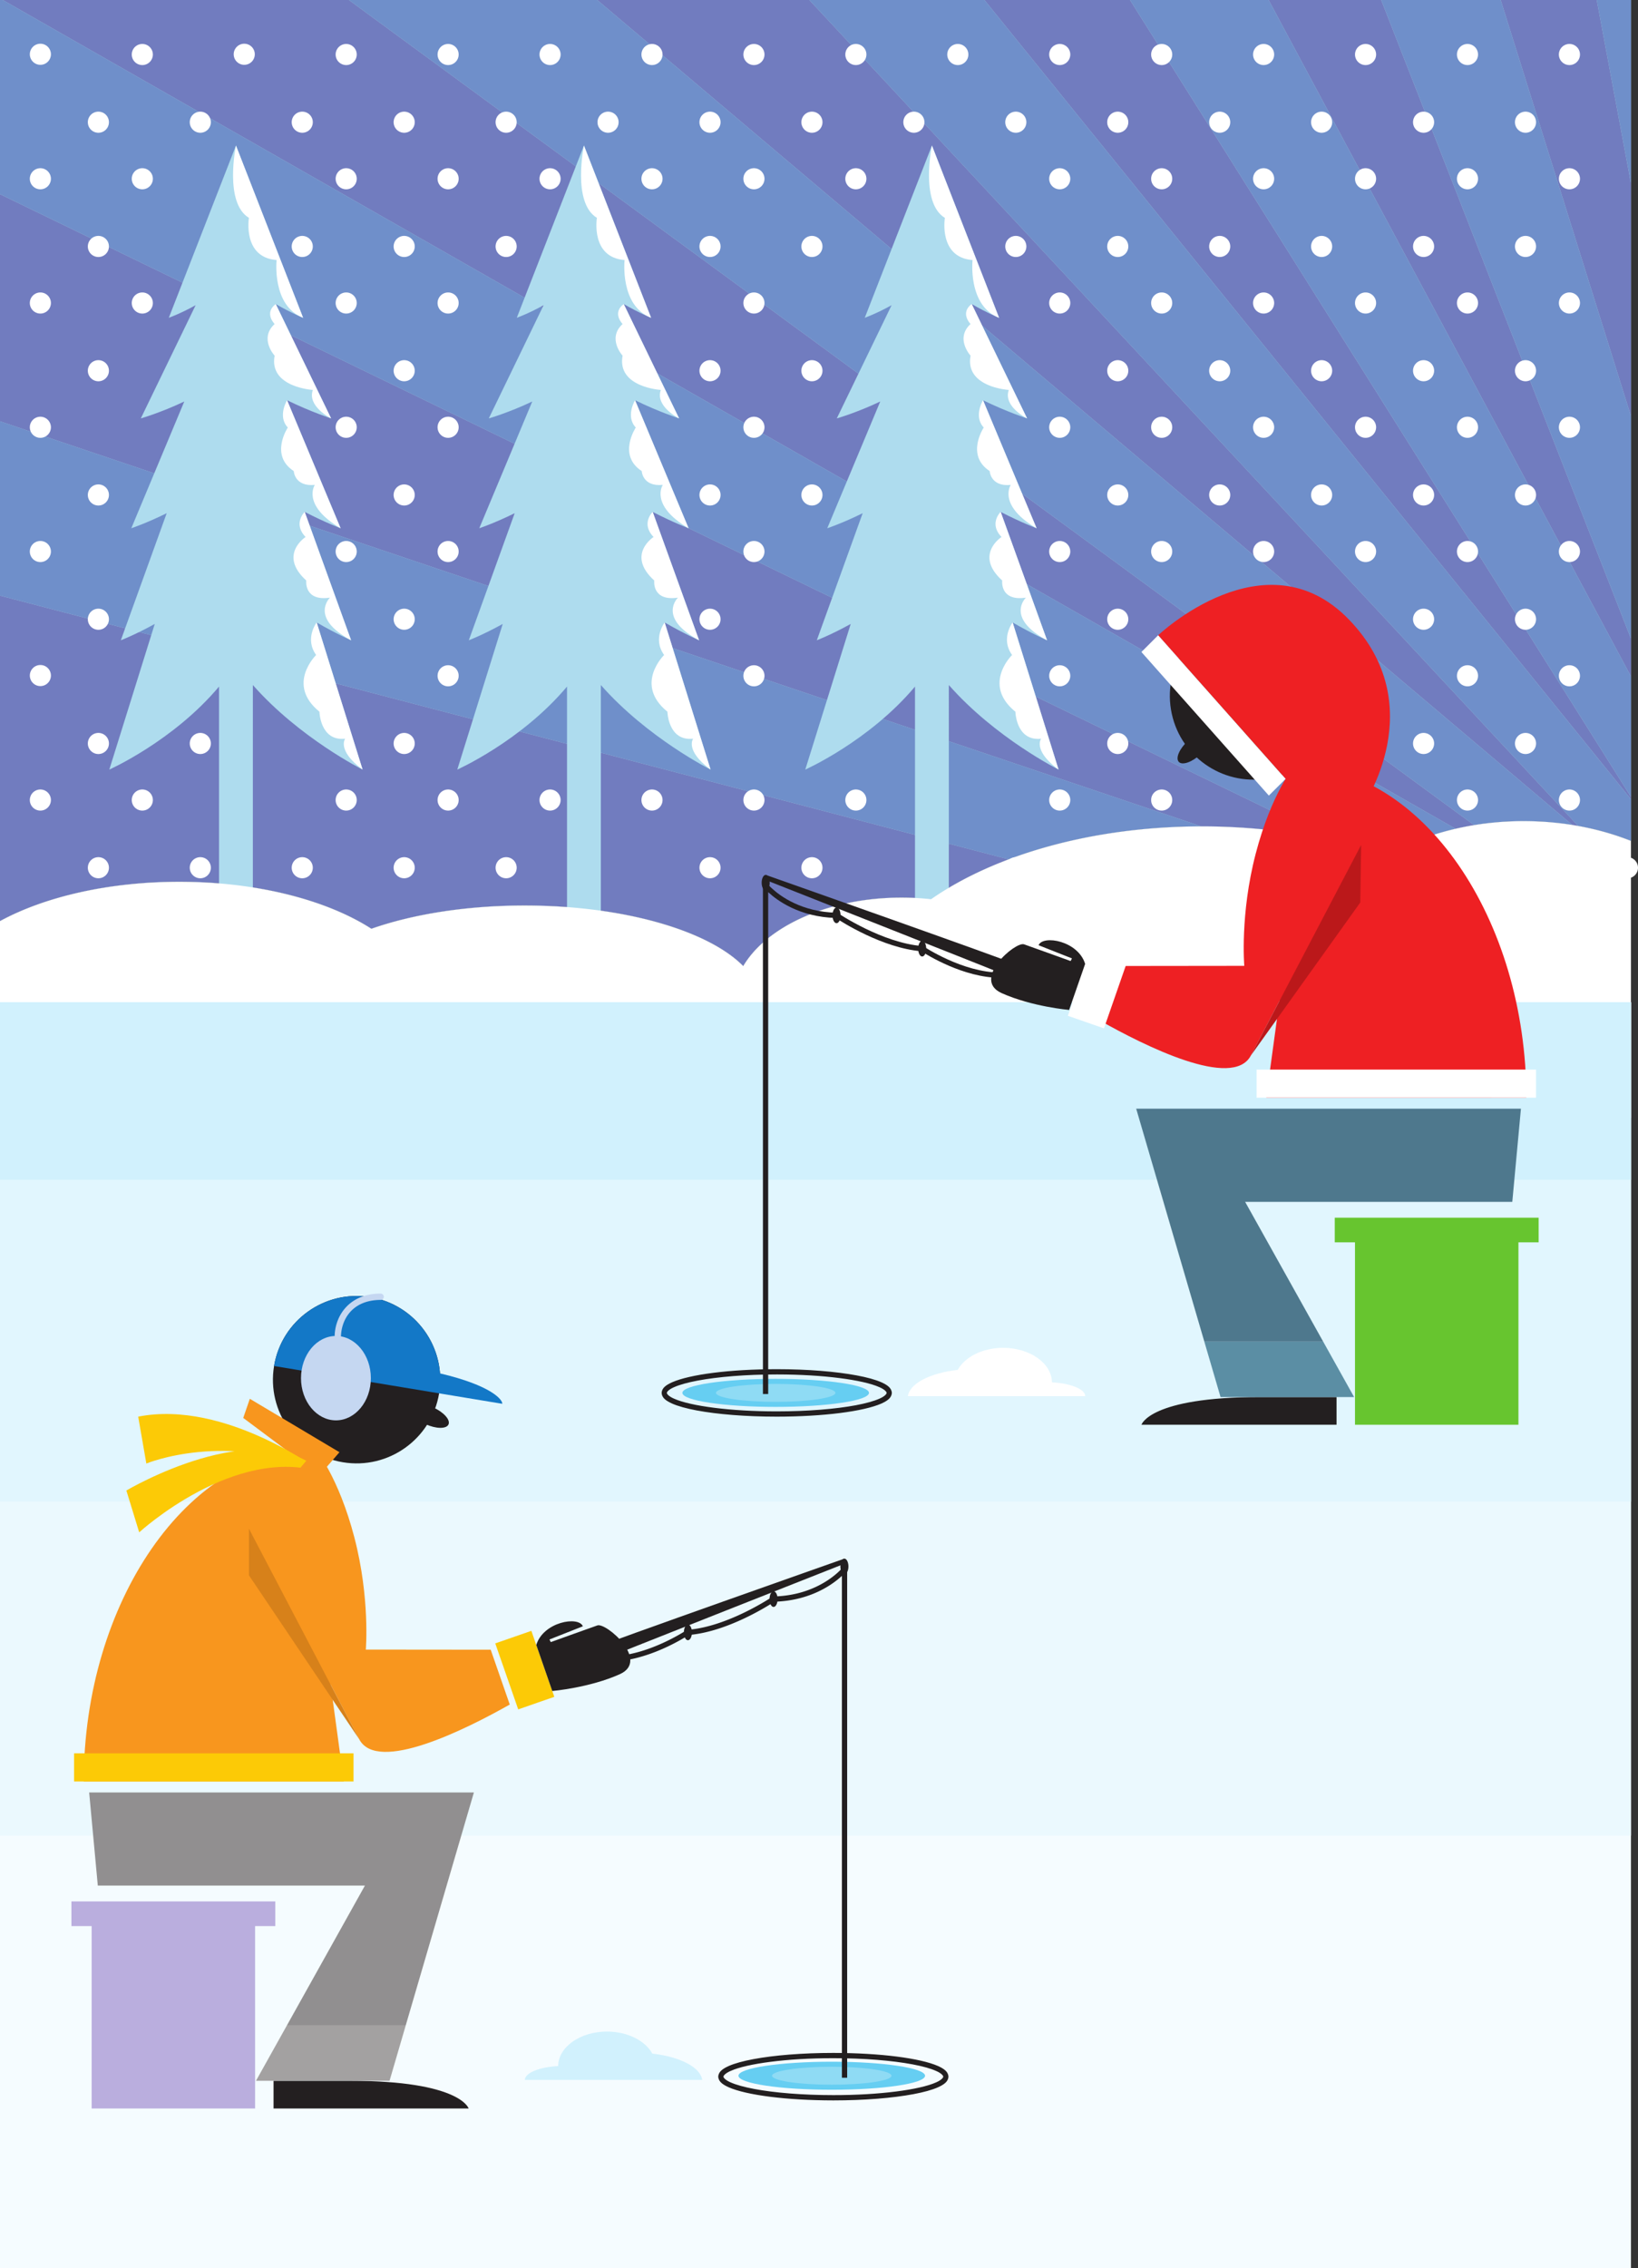 <svg xmlns="http://www.w3.org/2000/svg" width="310.672" height="430"><rect width="100%" height="100%" fill="#333333" stroke="none"/><path fill="#afd0de" d="M70.441 176.074c7.817-2.746 17.961-4.406 29.059-4.406 18.777 0 34.844 4.75 41.465 11.48 4.5-7.578 16.25-12.98 30.035-12.98 1.906 0 3.773.11 5.59.309 12.098-8.418 30.629-13.809 51.41-13.809 12.773 0 24.691 2.039 34.797 5.562 7.183-4.101 16.289-6.562 26.203-6.562 7.379 0 14.309 1.363 20.336 3.75V0H0v174.621c8.414-4.578 20.531-7.453 34-7.453 14.84 0 28.031 3.492 36.441 8.906"/><path fill="#717cbf" d="M0 174.621c8.414-4.578 20.531-7.453 34-7.453 14.84 0 28.031 3.492 36.441 8.906 7.817-2.746 17.961-4.406 29.059-4.406 18.777 0 34.844 4.75 41.465 11.48 4.5-7.578 16.25-12.98 30.035-12.98 1.906 0 3.773.11 5.59.309 4.195-2.918 9.18-5.461 14.746-7.555L0 112.918v61.703m228-17.953c8.813 0 17.203.992 24.887 2.75L0 36.812v43.06l227.871 76.8c.043 0 .086-.004.129-.004m81.336-121.902L302.848 0h-18.22l24.708 78.89V34.767m0 86.307L261.965 0h-21.348l68.719 128.234v-7.16m-29.75 35.356L66.172 0H.52l275.558 157.121a58.018 58.018 0 0 1 3.508-.691m19.746.164L153.504 0h-40.23L298.23 156.41c.368.063.739.117 1.102.184m10.004-5.512L214.324 0h-27.613l122.625 151.52v-.438"/><path fill="#6f8fca" d="M309.336 159.418v-7.898L186.71 0h-33.207l145.828 156.594c3.531.636 6.89 1.59 10.004 2.824M289 155.668c3.176 0 6.262.266 9.23.742L113.273 0H66.172l213.414 156.43a58.219 58.219 0 0 1 9.414-.762m-26.203 6.562c3.918-2.238 8.406-3.98 13.281-5.109L.52 0H0v36.812l252.887 122.606c3.453.789 6.777 1.723 9.91 2.812M0 79.871v33.047l191.336 50.004c10.453-3.93 23.008-6.238 36.535-6.25L0 79.872m309.336 48.362L240.617 0h-26.293l95.012 151.082v-22.848m0-128.234h-6.488l6.488 34.766zm0 78.89L284.629 0h-22.664l47.37 121.074V78.891"/><path fill="#aedcee" d="m68.77 145.898-8.704-27.89c3.766 2.187 6.524 3.379 6.524 3.379l-8.797-24.34c3.863 2.004 6.809 3.101 6.809 3.101l-10.153-24.27c4.516 2.212 8.352 3.446 8.352 3.446L52.3 57.641c2.87 1.675 5.187 2.605 5.187 2.605L44.754 27.59 32.016 60.246s2.277-.812 5.09-2.39l-10.4 21.467s3.8-1.09 8.246-3.207l-10.05 24.031s2.913-.968 6.718-2.859l-8.703 24.098s2.727-1.047 6.434-3.098l-8.618 27.61s12.137-5.403 20.813-15.739v42.766h6.414V129.87c8.871 10.066 20.809 16.027 20.809 16.027"/><path fill="#fff" d="m68.77 145.898-8.704-27.89s-2.355 3.043-.105 6.168c0 0-5.75 5.578.625 10.75 0 0 .125 5.625 4.875 5.125 0 0-1.625 2.195 3.309 5.847m-2.18-24.511-8.797-24.34s-2.305 2.207.168 4.754c0 0-5.25 3.375.125 8.25 0 0-.5 4 4.5 3.25 0 0-3.996 3.797 4.004 8.086m-1.988-21.239-10.153-24.27s-1.863 3.048.137 5.173c0 0-3.5 5.25 1.125 8.25 0 0 .125 3 4 2.625 0 0-2.59 3.82 4.89 8.222M52.3 57.64l10.5 21.684s-4.59-2.273-3.464-5.398c0 0-8.375-.5-7.25-6.5 0 0-2.996-3.25 0-6 0 0-2.07-2.067.215-3.785m5.187 2.605L44.754 27.59S42.46 38.426 47.21 41.3c0 0-1.25 7.5 5.25 8 0 0-.941 8.65 5.027 10.946"/><path fill="#aedcee" d="m134.77 145.898-8.704-27.89c3.766 2.187 6.524 3.379 6.524 3.379l-8.797-24.34c3.863 2.004 6.809 3.101 6.809 3.101l-10.153-24.27c4.516 2.212 8.352 3.446 8.352 3.446l-10.5-21.683c2.87 1.675 5.187 2.605 5.187 2.605L110.754 27.59 98.016 60.246s2.277-.812 5.09-2.39l-10.4 21.467s3.8-1.09 8.246-3.207l-10.05 24.031s2.913-.968 6.718-2.859l-8.703 24.098s2.727-1.047 6.434-3.098l-8.618 27.61s12.137-5.403 20.813-15.739v42.766h6.414V129.87c8.871 10.066 20.809 16.027 20.809 16.027"/><path fill="#fff" d="m134.77 145.898-8.704-27.89s-2.355 3.043-.105 6.168c0 0-5.75 5.578.625 10.75 0 0 .125 5.625 4.875 5.125 0 0-1.625 2.195 3.309 5.847m-2.18-24.511-8.797-24.34s-2.305 2.207.168 4.754c0 0-5.25 3.375.125 8.25 0 0-.5 4 4.5 3.25 0 0-3.996 3.797 4.004 8.086m-1.988-21.239-10.153-24.27s-1.863 3.048.137 5.173c0 0-3.5 5.25 1.125 8.25 0 0 .125 3 4 2.625 0 0-2.59 3.82 4.89 8.222M118.3 57.64l10.5 21.684s-4.59-2.273-3.464-5.398c0 0-8.375-.5-7.25-6.5 0 0-2.996-3.25 0-6 0 0-2.07-2.067.215-3.785m5.187 2.605L110.754 27.59s-2.293 10.836 2.457 13.71c0 0-1.25 7.5 5.25 8 0 0-.941 8.65 5.027 10.946"/><path fill="#aedcee" d="m200.77 145.898-8.704-27.89c3.766 2.187 6.524 3.379 6.524 3.379l-8.797-24.34c3.863 2.004 6.812 3.101 6.812 3.101l-10.156-24.27c4.52 2.212 8.352 3.446 8.352 3.446l-10.5-21.683c2.87 1.675 5.187 2.605 5.187 2.605L176.754 27.59l-12.738 32.656s2.277-.812 5.09-2.39l-10.399 21.468s3.8-1.09 8.246-3.207l-10.05 24.031s2.913-.968 6.718-2.859l-8.703 24.098s2.727-1.047 6.434-3.098l-8.618 27.61s12.137-5.403 20.813-15.739v42.766h6.414V129.87c8.871 10.066 20.809 16.027 20.809 16.027"/><path fill="#fff" d="m200.77 145.898-8.704-27.89s-2.355 3.043-.105 6.168c0 0-5.75 5.578.625 10.75 0 0 .125 5.625 4.875 5.125 0 0-1.625 2.195 3.309 5.847m-2.18-24.511-8.797-24.34s-2.305 2.207.168 4.754c0 0-5.25 3.375.125 8.25 0 0-.5 4 4.5 3.25 0 0-3.996 3.797 4.004 8.086m-1.985-21.239-10.156-24.27s-1.863 3.048.137 5.173c0 0-3.5 5.25 1.125 8.25 0 0 .125 3 4 2.625 0 0-2.59 3.82 4.894 8.222M184.3 57.64l10.5 21.684s-4.59-2.273-3.464-5.398c0 0-8.375-.5-7.25-6.5 0 0-2.996-3.25 0-6 0 0-2.07-2.067.215-3.785m5.187 2.605L176.754 27.59s-2.293 10.836 2.457 13.71c0 0-1.25 7.5 5.25 8 0 0-.941 8.65 5.027 10.946M289 155.668c-9.914 0-19.02 2.46-26.203 6.562-10.106-3.523-22.024-5.562-34.797-5.562-20.781 0-39.313 5.39-51.41 13.809a51.277 51.277 0 0 0-5.59-.309c-13.785 0-25.535 5.402-30.035 12.98-6.621-6.73-22.688-11.48-41.465-11.48-11.098 0-21.242 1.66-29.059 4.406-8.41-5.414-21.601-8.906-36.441-8.906-13.469 0-25.586 2.875-34 7.453v30.758c8.414 4.582 20.531 7.453 34 7.453 14.84 0 28.031-3.488 36.441-8.906 7.817 2.746 17.961 4.406 29.059 4.406 18.777 0 34.844-4.75 41.465-11.477 4.234 7.125 14.879 12.32 27.597 12.918 10.684 12.368 33.282 20.895 59.438 20.895 22.117 0 41.68-6.105 53.656-15.469 2.383.305 4.836.469 7.344.469 7.379 0 14.309-1.363 20.336-3.75v-52.5c-6.027-2.387-12.957-3.75-20.336-3.75"/><path fill="#f5fcff" d="M0 430h309.336V190H0v240"/><path fill="#ebf9fe" d="M0 348.004h309.336V190H0v158.004"/><path fill="#e1f6fe" d="M0 284.668h309.336V190H0v94.668"/><path fill="#d1f1fd" d="M0 223.668h309.336V190H0v33.668"/><path fill="#66cef2" d="M175.453 393.523c0-1.468-7.922-2.66-17.695-2.66-9.774 0-17.696 1.192-17.696 2.66 0 1.465 7.922 2.657 17.696 2.657 9.773 0 17.695-1.192 17.695-2.657"/><path fill="#8fdbf4" d="M169.082 393.523c0-.941-5.07-1.703-11.324-1.703s-11.324.762-11.324 1.703c0 .938 5.07 1.7 11.324 1.7s11.324-.762 11.324-1.7"/><path fill="#231f20" d="M83.285 264.152c1.43-8.644-4.418-16.812-13.062-18.246-8.645-1.426-16.813 4.422-18.243 13.067-1.433 8.644 4.418 16.812 13.063 18.246 8.644 1.43 16.812-4.418 18.242-13.067"/><path fill="#1378c7" d="M95.258 266.133c.113-.703-1.965-3.45-11.801-5.762-.527-7.129-5.867-13.242-13.234-14.465-8.645-1.426-16.813 4.422-18.243 13.067l43.278 7.16"/><path fill="#f8961e" d="m58.547 288.828 1.336-14.015c-24.301 0-44 29.101-44 62.917h49.332l-6.668-48.902"/><path fill="#baaede" d="M13.55 365.148h38.665v-4.675H13.55v4.675"/><path fill="#231f20" d="M112.102 312.668c2.882-1.273 48.05-17.18 48.05-17.18l.024.961s-43.735 17.246-46.875 18.574c-3.14 1.329-4.082-1.082-1.2-2.355"/><path fill="#231f20" d="M159.68 393.902v-95.144c-1.715 1.59-5.93 4.699-12.813 4.898-1.07.7-8.879 5.703-16.234 6.305-.969.625-7.961 5.02-14.953 5.035-.657 0-1.317-.039-1.965-.121l.129-.992a14.35 14.35 0 0 0 1.836.113c3.535.004 7.175-1.223 9.925-2.465 2.75-1.242 4.583-2.469 4.586-2.472l.11-.075.133-.008c3.757-.273 7.78-1.828 10.84-3.32 3.062-1.492 5.16-2.906 5.164-2.91l.12-.082.145-.004c6.68-.149 10.715-3.168 12.313-4.649.53-.496.77-.8.773-.8l.89-1.11v97.801h-1"/><path fill="#231f20" d="M138.2 395.707c-1.11-.508-1.923-1.055-1.973-2.012.05-.957.863-1.504 1.972-2.015 1.14-.5 2.73-.938 4.684-1.305 3.902-.73 9.258-1.18 15.176-1.18 8.886.008 16.46.992 19.859 2.485 1.11.511 1.922 1.058 1.973 2.015-.051.957-.864 1.504-1.973 2.012-1.14.508-2.73.941-4.684 1.309-3.902.73-9.257 1.18-15.175 1.18-8.887-.009-16.461-.993-19.86-2.489zm.405-3.11c-1.05.446-1.43.95-1.382 1.098-.047.149.332.653 1.382 1.102 1.02.45 2.555.879 4.461 1.234 3.817.719 9.13 1.164 14.993 1.164 8.785.008 16.37-1.023 19.453-2.398 1.05-.45 1.43-.953 1.379-1.102.05-.148-.329-.652-1.38-1.097-1.019-.453-2.554-.883-4.46-1.239-3.817-.714-9.13-1.164-14.992-1.164h-.106c-8.742 0-16.281 1.028-19.348 2.403m-72.222 1.882c21 0 22.5 5.25 22.5 5.25h-37v-5.25h14.5"/><path fill="#f8961e" d="m46.133 268.813 14.5 10.835 3.75-4.336-17-10.125-1.25 3.625"/><path fill="#918f90" d="M89.883 339.813H16.91l1.64 17.66h50.665l-14.8 26.507h22.538l12.93-44.168"/><path fill="#a3a1a1" d="m73.883 394.48 3.07-10.5H54.414l-5.863 10.5"/><path fill="#231f20" d="M85.063 270.05c.398-.882-.91-2.335-2.922-3.245-2.012-.914-3.97-.942-4.368-.059-.398.883.91 2.332 2.922 3.246 2.012.91 3.965.938 4.367.059"/><path fill="#baaede" d="M48.383 399.73h-31v-37.25h31v37.25"/><path fill="#fcca06" d="M61.098 279.129s-18.27-13.844-34.887-10.559l1.543 8.89s15.312-6.37 33.344 1.669"/><path fill="#fcca06" d="M61.098 279.129c-12.106-11.438-37.13 3.445-37.13 3.445l2.434 7.93s18.184-16.692 34.696-11.375m5.952 53.269h-53v5.332h53v-5.332"/><path fill="#c5d7f1" d="M70.34 261.273c0-4.418-2.965-8-6.625-8-3.656 0-6.625 3.582-6.625 8 0 4.414 2.969 8 6.625 8 3.66 0 6.625-3.586 6.625-8"/><path fill="#c5d7f1" d="M63.469 253.469c0-1.82.597-3.86 2.004-5.477 1.406-1.613 3.636-2.758 6.718-2.75a.6.6 0 0 1 .598.602.598.598 0 0 1-.598.597c-5.53.024-7.484 3.887-7.527 7.028a.595.595 0 0 1-.598.597.595.595 0 0 1-.597-.597"/><path fill="#f8961e" d="M69.383 312.73s.832-9.75-2.168-21.25-7.332-16.667-7.332-16.667l-12.668 15 20.918 39.917c3.43 6.547 20.277-1.906 28.55-6.582l-3.613-10.394-23.687-.023"/><path fill="#d7811a" d="m68.133 329.73-20.918-39.918v8.836l20.918 31.082"/><path fill="#fcca06" d="m100.781 309.176-6.847 2.379.3.867 3.618 10.394.433 1.254 6.848-2.383-4.352-12.511"/><path fill="#231f20" d="M101.715 311.855c1.336-4.375 8-5.542 8.836-3.542l-6.336 2.5.25.5s7.168-2.583 8.836-3.165c1.664-.586 10 6.664 4.25 9.25-5.75 2.582-12.805 3.184-12.805 3.184l-3.031-8.727m29.519-2.378c0-.825-.34-1.489-.761-1.489-.422 0-.766.664-.766 1.489 0 .82.344 1.48.766 1.48.422 0 .761-.66.761-1.48m16.246-6.317c0-.816-.34-1.48-.761-1.48-.422 0-.766.664-.766 1.48 0 .82.344 1.488.766 1.488.422 0 .761-.668.761-1.488m13.438-6.187c0-.82-.344-1.485-.766-1.485-.422 0-.761.664-.761 1.485 0 .82.34 1.484.761 1.484.422 0 .766-.664.766-1.484"/><path fill="#d1f1fd" d="M123.73 389.328c-1.351-2.445-4.695-4.18-8.613-4.18-5.082 0-9.207 2.918-9.258 6.536-3.574.203-6.308 1.3-6.308 2.628h33.633c-.336-2.41-4.239-4.398-9.454-4.984"/><path fill="#66cef2" d="M164.816 264.063c0-1.465-7.921-2.657-17.695-2.657-9.773 0-17.695 1.192-17.695 2.656 0 1.47 7.922 2.66 17.695 2.66 9.774 0 17.695-1.19 17.695-2.66"/><path fill="#8fdbf4" d="M158.445 264.063c0-.938-5.07-1.7-11.324-1.7-6.258 0-11.324.762-11.324 1.7 0 .94 5.066 1.703 11.324 1.703 6.254 0 11.324-.762 11.324-1.704"/><path fill="#231f20" d="M222.094 134.527c-1.434-8.64 4.418-16.808 13.062-18.242 8.645-1.43 16.813 4.418 18.242 13.067 1.43 8.644-4.418 16.812-13.062 18.242-8.645 1.43-16.813-4.418-18.242-13.067"/><path fill="#ee2023" d="m246.832 159.203-1.336-14.016c24.3 0 44 29.102 44 62.918H240.16l6.672-48.902"/><path fill="#67c52f" d="M291.828 235.523H253.16v-4.671h38.668v4.671"/><path fill="#231f20" d="M193.277 183.047c-2.882-1.274-48.05-17.184-48.05-17.184l-.024.961s43.735 17.246 46.875 18.574c3.14 1.332 4.082-1.082 1.2-2.351"/><path fill="#231f20" d="M145.7 264.277v-95.14c1.714 1.59 5.929 4.695 12.808 4.894 1.078.703 8.883 5.703 16.234 6.309.973.62 7.965 5.02 14.953 5.035.66 0 1.32-.043 1.965-.121l-.125-.996c-.605.078-1.222.117-1.84.117-3.53.004-7.175-1.227-9.922-2.469-2.75-1.242-4.582-2.469-4.586-2.469l-.113-.078-.133-.008c-3.754-.273-7.777-1.828-10.836-3.32-3.062-1.492-5.16-2.902-5.164-2.91l-.12-.078-.145-.008c-6.68-.149-10.715-3.168-12.313-4.649-.531-.492-.77-.796-.773-.796l-.89-1.114v97.801h1"/><path fill="#231f20" d="M167.18 266.086c-3.399 1.492-10.973 2.476-19.86 2.484-5.918 0-11.273-.449-15.175-1.175-1.958-.372-3.543-.805-4.684-1.31-1.11-.51-1.926-1.058-1.973-2.015.047-.957.864-1.504 1.973-2.011 3.394-1.496 10.973-2.48 19.86-2.489 5.917 0 11.273.453 15.175 1.184 1.953.363 3.543.8 4.684 1.305 1.105.507 1.922 1.054 1.972 2.011-.05.957-.867 1.504-1.972 2.016zm-.407-3.113c-3.07-1.371-10.605-2.403-19.347-2.403h-.106c-5.867 0-11.175.45-14.992 1.164-1.906.36-3.441.786-4.46 1.239-1.052.449-1.43.949-1.38 1.097-.05.153.328.657 1.38 1.102 3.081 1.379 10.663 2.406 19.452 2.398 5.864 0 11.176-.445 14.993-1.16 1.906-.355 3.44-.789 4.46-1.238 1.051-.445 1.43-.95 1.38-1.102.05-.148-.329-.648-1.38-1.097m72.223 1.882c-21 0-22.5 5.25-22.5 5.25h37v-5.25h-14.5"/><path fill="#4e788d" d="M215.496 210.188h72.973l-1.64 17.664H236.16l14.805 26.503h-22.543l-12.926-44.167"/><path fill="#5b8ea4" d="m231.496 264.855-3.074-10.5h22.543l5.863 10.5"/><path fill="#231f20" d="M223.574 144.434c-.656-.711.125-2.5 1.746-4 1.621-1.504 3.47-2.145 4.125-1.434.657.71-.125 2.504-1.746 4.004-1.62 1.5-3.469 2.14-4.125 1.43"/><path fill="#67c52f" d="M256.996 270.105h31v-37.25h-31v37.25"/><path fill="#fff" d="M238.328 202.773h53v5.332h-53v-5.332"/><path fill="#ee2023" d="M235.996 183.105s-.836-9.75 2.164-21.25 7.336-16.667 7.336-16.667l12.664 15s-16.324 31.164-20.914 39.917c-3.433 6.547-20.277-1.902-28.55-6.582l3.613-10.39 23.687-.027"/><path fill="#bb181a" d="M258.16 160.188s-16.324 31.164-20.914 39.917l20.75-29.011.164-10.906"/><path fill="#231f20" d="M205.813 182.738c-1.333-4.379-8-5.543-8.833-3.543l6.333 2.5-.25.5s-7.168-2.586-8.833-3.168c-1.667-.582-10 6.668-4.25 9.25s12.797 3.188 12.797 3.188l3.036-8.727m-31.668-2.886c0-.82.34-1.485.761-1.485.422 0 .766.664.766 1.485 0 .82-.344 1.484-.766 1.484-.422 0-.761-.664-.761-1.484m-16.247-6.312c0-.821.34-1.485.762-1.485.426 0 .766.664.766 1.484s-.34 1.484-.766 1.484c-.422 0-.762-.664-.762-1.484m-13.438-6.187c0-.825.345-1.489.767-1.489.421 0 .761.664.761 1.489 0 .82-.34 1.48-.761 1.48-.422 0-.766-.66-.766-1.48"/><path fill="#fff" d="M181.645 259.703c1.359-2.445 4.699-4.18 8.617-4.18 5.082 0 9.207 2.918 9.258 6.54 3.574.199 6.308 1.296 6.308 2.625h-33.633c.332-2.41 4.239-4.399 9.45-4.985"/><path fill="#ee2023" d="m243.832 147.656-24.172-27.219s20.336-19.332 36.168-3c15.832 16.336 2.668 35.336 2.668 35.336l-14.664-5.117"/><path fill="#fff" d="m240.66 150.828-24.172-27.219 3.172-3.172 24.172 27.22-3.172 3.171m59.008-140.492a1.999 1.999 0 1 0-4.002-.002 1.999 1.999 0 0 0 4.002.002m-19.336 0a1.999 1.999 0 1 0-3.998-.002 1.999 1.999 0 0 0 3.998.002m-19.332 0c0-1.106-.895-2-2-2a1.999 1.999 0 1 0 0 4c1.105 0 2-.899 2-2m-19.336 0a1.999 1.999 0 1 0-3.998-.002 1.999 1.999 0 0 0 3.998.002m-19.332 0c0-1.106-.894-2-2-2a1.999 1.999 0 1 0 0 4c1.106 0 2-.899 2-2m-19.336 0a1.999 1.999 0 1 0-3.998-.002 1.999 1.999 0 0 0 3.998.002m-19.332 0c0-1.106-.894-2-2-2a1.999 1.999 0 1 0 0 4c1.106 0 2-.899 2-2m-19.336 0a1.999 1.999 0 1 0-3.998-.002 1.999 1.999 0 0 0 3.998.002m-19.332 0c0-1.106-.894-2-2-2a1.999 1.999 0 1 0 0 4c1.106 0 2-.899 2-2m-19.336 0a1.999 1.999 0 1 0-3.998-.002 1.999 1.999 0 0 0 3.998.002m-19.332 0c0-1.106-.894-2-2-2a1.999 1.999 0 1 0 0 4c1.106 0 2-.899 2-2m-19.336 0a1.999 1.999 0 1 0-3.998-.002 1.999 1.999 0 0 0 3.998.002m-19.332 0c0-1.106-.894-2-2-2a1.999 1.999 0 1 0 0 4c1.106 0 2-.899 2-2m-19.336 0a1.999 1.999 0 1 0-3.997-.002 1.999 1.999 0 0 0 3.997.002m-19.332 0c0-1.106-.894-2-2-2a1.999 1.999 0 1 0 0 4c1.106 0 2-.899 2-2m-19.336 0a1.999 1.999 0 1 0-3.997-.002 1.999 1.999 0 0 0 3.997.002m281.68 12.832c0-1.106-.895-2-2-2-1.106 0-2 .894-2 2a1.999 1.999 0 1 0 4 0m-19.332 0a1.999 1.999 0 1 0-4 0 1.999 1.999 0 1 0 4 0m-19.336 0c0-1.106-.895-2-2-2-1.106 0-2 .894-2 2a1.999 1.999 0 1 0 4 0m-19.332 0a1.999 1.999 0 1 0-4 0 1.999 1.999 0 1 0 4 0m-19.336 0c0-1.106-.895-2-2-2s-2 .894-2 2a1.999 1.999 0 1 0 4 0m-19.336 0a1.999 1.999 0 1 0-4 0 1.999 1.999 0 1 0 4 0m-19.332 0c0-1.106-.894-2-2-2-1.105 0-2 .894-2 2a1.999 1.999 0 1 0 4 0m-19.336 0a1.999 1.999 0 1 0-4 0 1.999 1.999 0 1 0 4 0m-19.332 0c0-1.106-.894-2-2-2-1.105 0-2 .894-2 2a1.999 1.999 0 1 0 4 0m-19.336 0a1.999 1.999 0 1 0-4 0 1.999 1.999 0 1 0 4 0m-19.332 0c0-1.106-.894-2-2-2-1.105 0-2 .894-2 2a1.999 1.999 0 1 0 4 0m-19.336 0a1.999 1.999 0 1 0-4 0 1.999 1.999 0 1 0 4 0m-19.332 0c0-1.106-.894-2-2-2-1.105 0-2 .894-2 2a1.999 1.999 0 1 0 4 0m-19.336 0a1.999 1.999 0 1 0-4 0 1.999 1.999 0 1 0 4 0m-19.332 0c0-1.106-.894-2-2-2-1.105 0-2 .894-2 2a1.999 1.999 0 1 0 4 0M299.668 33.89a1.999 1.999 0 1 0-4 0 1.999 1.999 0 1 0 4 0m-19.336 0a1.999 1.999 0 1 0-4 0 1.999 1.999 0 1 0 4 0m-19.332 0a1.999 1.999 0 1 0-4 0c0 1.106.895 2 2 2s2-.894 2-2m-19.336 0a1.999 1.999 0 1 0-4 0 1.999 1.999 0 1 0 4 0m-19.332 0c0-1.105-.894-2-2-2a1.999 1.999 0 1 0 0 4c1.106 0 2-.894 2-2m-19.336 0a1.999 1.999 0 1 0-4 0 1.999 1.999 0 1 0 4 0m-38.668 0a1.999 1.999 0 1 0-4 0 1.999 1.999 0 1 0 4 0m-19.332 0c0-1.105-.894-2-2-2a1.999 1.999 0 1 0 0 4c1.106 0 2-.894 2-2m-19.336 0a1.999 1.999 0 1 0-4 0 1.999 1.999 0 1 0 4 0m-19.332 0c0-1.105-.894-2-2-2a1.999 1.999 0 1 0 0 4c1.106 0 2-.894 2-2m-19.336 0a1.999 1.999 0 1 0-4 0 1.999 1.999 0 1 0 4 0m-19.332 0c0-1.105-.894-2-2-2a1.999 1.999 0 1 0 0 4c1.106 0 2-.894 2-2m-38.668 0c0-1.105-.894-2-2-2a1.999 1.999 0 1 0 0 4c1.106 0 2-.894 2-2m-19.336 0a1.999 1.999 0 1 0-4 0 1.999 1.999 0 1 0 4 0m281.68 12.833c0-1.102-.895-2-2-2a1.999 1.999 0 1 0 0 4 2 2 0 0 0 2-2m-19.332 0c0-1.102-.899-2-2-2a1.999 1.999 0 1 0 2 2m-19.336 0c0-1.102-.895-2-2-2a1.999 1.999 0 1 0 0 4 2 2 0 0 0 2-2m-19.332 0c0-1.102-.899-2-2-2a1.999 1.999 0 1 0 2 2m-19.336 0c0-1.102-.895-2-2-2s-2 .898-2 2a1.999 1.999 0 1 0 4 0m-19.336 0a2 2 0 0 0-4 0 1.999 1.999 0 1 0 4 0m-38.668 0a2 2 0 0 0-4 0 1.999 1.999 0 1 0 4 0m-19.332 0a2 2 0 0 0-2-2 1.999 1.999 0 1 0 0 4c1.106 0 2-.895 2-2m-38.668 0a2 2 0 0 0-2-2 1.999 1.999 0 1 0 0 4c1.106 0 2-.895 2-2m-19.336 0a2 2 0 0 0-4 0 1.999 1.999 0 1 0 4 0m-19.332 0a2 2 0 0 0-2-2 1.999 1.999 0 1 0 0 4c1.106 0 2-.895 2-2m-38.668 0a2 2 0 0 0-2-2 1.999 1.999 0 1 0 0 4c1.106 0 2-.895 2-2m279.008 10.722c0-1.101-.898-2-2-2a1.999 1.999 0 1 0 2 2m-19.336 0c0-1.101-.895-2-2-2-1.102 0-2 .899-2 2a1.999 1.999 0 1 0 4 0m-19.332 0c0-1.101-.895-2-2-2s-2 .899-2 2c0 1.106.895 2 2 2s2-.894 2-2m-19.336 0c0-1.101-.894-2-2-2-1.101 0-2 .899-2 2a1.999 1.999 0 1 0 4 0m-19.332 0c0-1.101-.894-2-2-2a1.999 1.999 0 1 0 0 4c1.106 0 2-.894 2-2m-19.336 0c0-1.101-.894-2-2-2-1.101 0-2 .899-2 2a1.999 1.999 0 1 0 4 0m-58 0c0-1.101-.894-2-2-2a1.999 1.999 0 1 0 0 4c1.106 0 2-.894 2-2m-58.004 0c0-1.101-.894-2-2-2-1.101 0-2 .899-2 2a1.999 1.999 0 1 0 4 0m-19.332 0c0-1.101-.894-2-2-2a1.999 1.999 0 1 0 0 4c1.106 0 2-.894 2-2m-38.668 0c0-1.101-.894-2-2-2a1.999 1.999 0 1 0 0 4c1.106 0 2-.894 2-2m-19.336 0c0-1.101-.894-2-2-2-1.101 0-2 .899-2 2a1.999 1.999 0 1 0 4 0m281.68 12.836a1.999 1.999 0 1 0-4 0c0 1.106.894 2 2 2 1.105 0 2-.894 2-2m-19.332 0a1.999 1.999 0 1 0-4 0 1.999 1.999 0 1 0 4 0m-19.336 0a1.999 1.999 0 1 0-4 0c0 1.106.894 2 2 2 1.105 0 2-.894 2-2m-19.332 0a1.999 1.999 0 1 0-4 0 1.999 1.999 0 1 0 4 0m-19.336 0a1.999 1.999 0 1 0-4 0c0 1.106.895 2 2 2s2-.894 2-2m-58.004 0a1.999 1.999 0 1 0-4 0 1.999 1.999 0 1 0 4 0m-19.332 0c0-1.105-.894-2-2-2a1.999 1.999 0 1 0 0 4c1.106 0 2-.894 2-2m-58.004 0a1.999 1.999 0 1 0-4 0 1.999 1.999 0 1 0 4 0m-58 0c0-1.105-.894-2-2-2a1.999 1.999 0 1 0 0 4c1.106 0 2-.894 2-2m279.008 10.723a1.999 1.999 0 1 0-4 0 1.999 1.999 0 1 0 4 0m-19.336 0a1.999 1.999 0 1 0-4 0 1.999 1.999 0 1 0 4 0m-19.332 0c0-1.106-.895-2-2-2s-2 .894-2 2a1.999 1.999 0 1 0 4 0m-19.336 0a1.999 1.999 0 1 0-4 0 1.999 1.999 0 1 0 4 0m-19.332 0c0-1.106-.894-2-2-2-1.105 0-2 .894-2 2a1.999 1.999 0 1 0 4 0m-19.336 0a1.999 1.999 0 1 0-4 0 1.999 1.999 0 1 0 4 0m-58 0c0-1.106-.894-2-2-2-1.105 0-2 .894-2 2a1.999 1.999 0 1 0 4 0m-58.004 0a1.999 1.999 0 1 0-4 0 1.999 1.999 0 1 0 4 0m-19.332 0c0-1.106-.894-2-2-2-1.105 0-2 .894-2 2a1.999 1.999 0 1 0 4 0m-58.004 0a1.999 1.999 0 1 0-4 0 1.999 1.999 0 1 0 4 0m281.68 12.832c0-1.106-.895-2-2-2-1.106 0-2 .894-2 2a1.999 1.999 0 1 0 4 0m-19.332 0a1.999 1.999 0 1 0-4 0 1.999 1.999 0 1 0 4 0m-19.336 0c0-1.106-.895-2-2-2-1.106 0-2 .894-2 2a1.999 1.999 0 1 0 4 0m-19.332 0a1.999 1.999 0 1 0-4 0 1.999 1.999 0 1 0 4 0m-19.336 0c0-1.106-.895-2-2-2s-2 .894-2 2a1.999 1.999 0 1 0 4 0m-58.004 0a1.999 1.999 0 1 0-4 0 1.999 1.999 0 1 0 4 0m-19.332 0c0-1.106-.894-2-2-2-1.105 0-2 .894-2 2a1.999 1.999 0 1 0 4 0m-58.004 0a1.999 1.999 0 1 0-4 0 1.999 1.999 0 1 0 4 0m-58 0c0-1.106-.894-2-2-2-1.105 0-2 .894-2 2a1.999 1.999 0 1 0 4 0m279.008 10.723a1.999 1.999 0 1 0-4 0 1.999 1.999 0 1 0 4 0m-19.336 0a1.999 1.999 0 1 0-4 0 1.999 1.999 0 1 0 4 0m-19.332 0c0-1.106-.895-2-2-2s-2 .894-2 2a1.999 1.999 0 1 0 4 0m-19.336 0a1.999 1.999 0 1 0-4 0 1.999 1.999 0 1 0 4 0m-19.332 0c0-1.106-.894-2-2-2-1.105 0-2 .894-2 2a1.999 1.999 0 1 0 4 0m-19.336 0a1.999 1.999 0 1 0-4 0 1.999 1.999 0 1 0 4 0m-58 0c0-1.106-.894-2-2-2-1.105 0-2 .894-2 2a1.999 1.999 0 1 0 4 0m-58.004 0a1.999 1.999 0 1 0-4 0 1.999 1.999 0 1 0 4 0m-19.332 0c0-1.106-.894-2-2-2-1.105 0-2 .894-2 2a1.999 1.999 0 1 0 4 0m-58.004 0a1.999 1.999 0 1 0-4 0 1.999 1.999 0 1 0 4 0m281.68 12.836c0-1.106-.895-2-2-2a1.999 1.999 0 1 0 0 4c1.105 0 2-.899 2-2m-19.332 0a1.999 1.999 0 1 0-4.002-.002 1.999 1.999 0 0 0 4.002.002m-58.004 0c0-1.106-.895-2-2-2a1.999 1.999 0 1 0 0 4c1.105 0 2-.899 2-2m-77.336 0c0-1.106-.894-2-2-2a1.999 1.999 0 1 0 0 4c1.106 0 2-.899 2-2m-58.004 0a1.999 1.999 0 1 0-3.998-.003 1.999 1.999 0 0 0 3.998.003m-58 0c0-1.106-.894-2-2-2a1.999 1.999 0 1 0 0 4c1.106 0 2-.899 2-2m279.008 10.722a1.999 1.999 0 1 0-4.002-.002 1.999 1.999 0 0 0 4.002.002m-19.336 0a1.999 1.999 0 1 0-3.998-.002 1.999 1.999 0 0 0 3.998.002m-77.336 0a1.999 1.999 0 1 0-3.998-.002 1.999 1.999 0 0 0 3.998.002m-58 0c0-1.105-.894-2-2-2a1.999 1.999 0 1 0 0 4 2 2 0 0 0 2-2m-58.004 0a1.999 1.999 0 1 0-3.998-.002 1.999 1.999 0 0 0 3.998.002m-77.336 0a1.999 1.999 0 1 0-3.997-.002 1.999 1.999 0 0 0 3.997.002m281.68 12.833c0-1.106-.895-2-2-2-1.106 0-2 .894-2 2a1.999 1.999 0 1 0 4 0m-19.332 0a1.999 1.999 0 1 0-4 0 1.999 1.999 0 1 0 4 0m-58.004 0c0-1.106-.895-2-2-2s-2 .894-2 2a1.999 1.999 0 1 0 4 0m-135.34 0a1.999 1.999 0 1 0-4 0 1.999 1.999 0 1 0 4 0m-38.668 0a1.999 1.999 0 1 0-4 0 1.999 1.999 0 1 0 4 0m-19.332 0c0-1.106-.894-2-2-2-1.105 0-2 .894-2 2a1.999 1.999 0 1 0 4 0m279.008 10.722a1.999 1.999 0 1 0-4 0 1.999 1.999 0 1 0 4 0m-19.336 0a1.999 1.999 0 1 0-4 0 1.999 1.999 0 1 0 4 0m-58 0c0-1.106-.894-2-2-2-1.105 0-2 .894-2 2a1.999 1.999 0 1 0 4 0m-19.336 0a1.999 1.999 0 1 0-4 0 1.999 1.999 0 1 0 4 0m-38.668 0a1.999 1.999 0 1 0-4 0 1.999 1.999 0 1 0 4 0m-19.332 0c0-1.106-.894-2-2-2-1.105 0-2 .894-2 2a1.999 1.999 0 1 0 4 0m-19.336 0a1.999 1.999 0 1 0-4 0 1.999 1.999 0 1 0 4 0m-19.332 0c0-1.106-.894-2-2-2-1.105 0-2 .894-2 2a1.999 1.999 0 1 0 4 0m-19.336 0a1.999 1.999 0 1 0-4 0 1.999 1.999 0 1 0 4 0m-19.332 0c0-1.106-.894-2-2-2-1.105 0-2 .894-2 2a1.999 1.999 0 1 0 4 0m-38.668 0c0-1.106-.894-2-2-2-1.105 0-2 .894-2 2a1.999 1.999 0 1 0 4 0m-19.336 0a1.999 1.999 0 1 0-4 0 1.999 1.999 0 1 0 4 0m301.016 12.832a1.999 1.999 0 1 0-4 0 1.999 1.999 0 1 0 4 0m-19.336 0c0-1.106-.895-2-2-2-1.106 0-2 .894-2 2a1.999 1.999 0 1 0 4 0m-58 0a1.999 1.999 0 1 0-4 0 1.999 1.999 0 1 0 4 0m-19.336 0c0-1.106-.895-2-2-2s-2 .894-2 2a1.999 1.999 0 1 0 4 0m-19.336 0a1.999 1.999 0 1 0-4 0 1.999 1.999 0 1 0 4 0m-38.668 0a1.999 1.999 0 1 0-4 0 1.999 1.999 0 1 0 4 0m-19.332 0c0-1.106-.894-2-2-2-1.105 0-2 .894-2 2a1.999 1.999 0 1 0 4 0m-38.668 0c0-1.106-.894-2-2-2-1.105 0-2 .894-2 2a1.999 1.999 0 1 0 4 0m-19.336 0a1.999 1.999 0 1 0-4 0 1.999 1.999 0 1 0 4 0m-19.332 0c0-1.106-.894-2-2-2-1.105 0-2 .894-2 2a1.999 1.999 0 1 0 4 0m-19.336 0a1.999 1.999 0 1 0-4 0 1.999 1.999 0 1 0 4 0m-19.332 0c0-1.106-.894-2-2-2-1.105 0-2 .894-2 2a1.999 1.999 0 1 0 4 0m186.23 15.559 6.844 2.382-.296.868-3.618 10.394-.433 1.254-6.848-2.383 4.352-12.516"/></svg>
